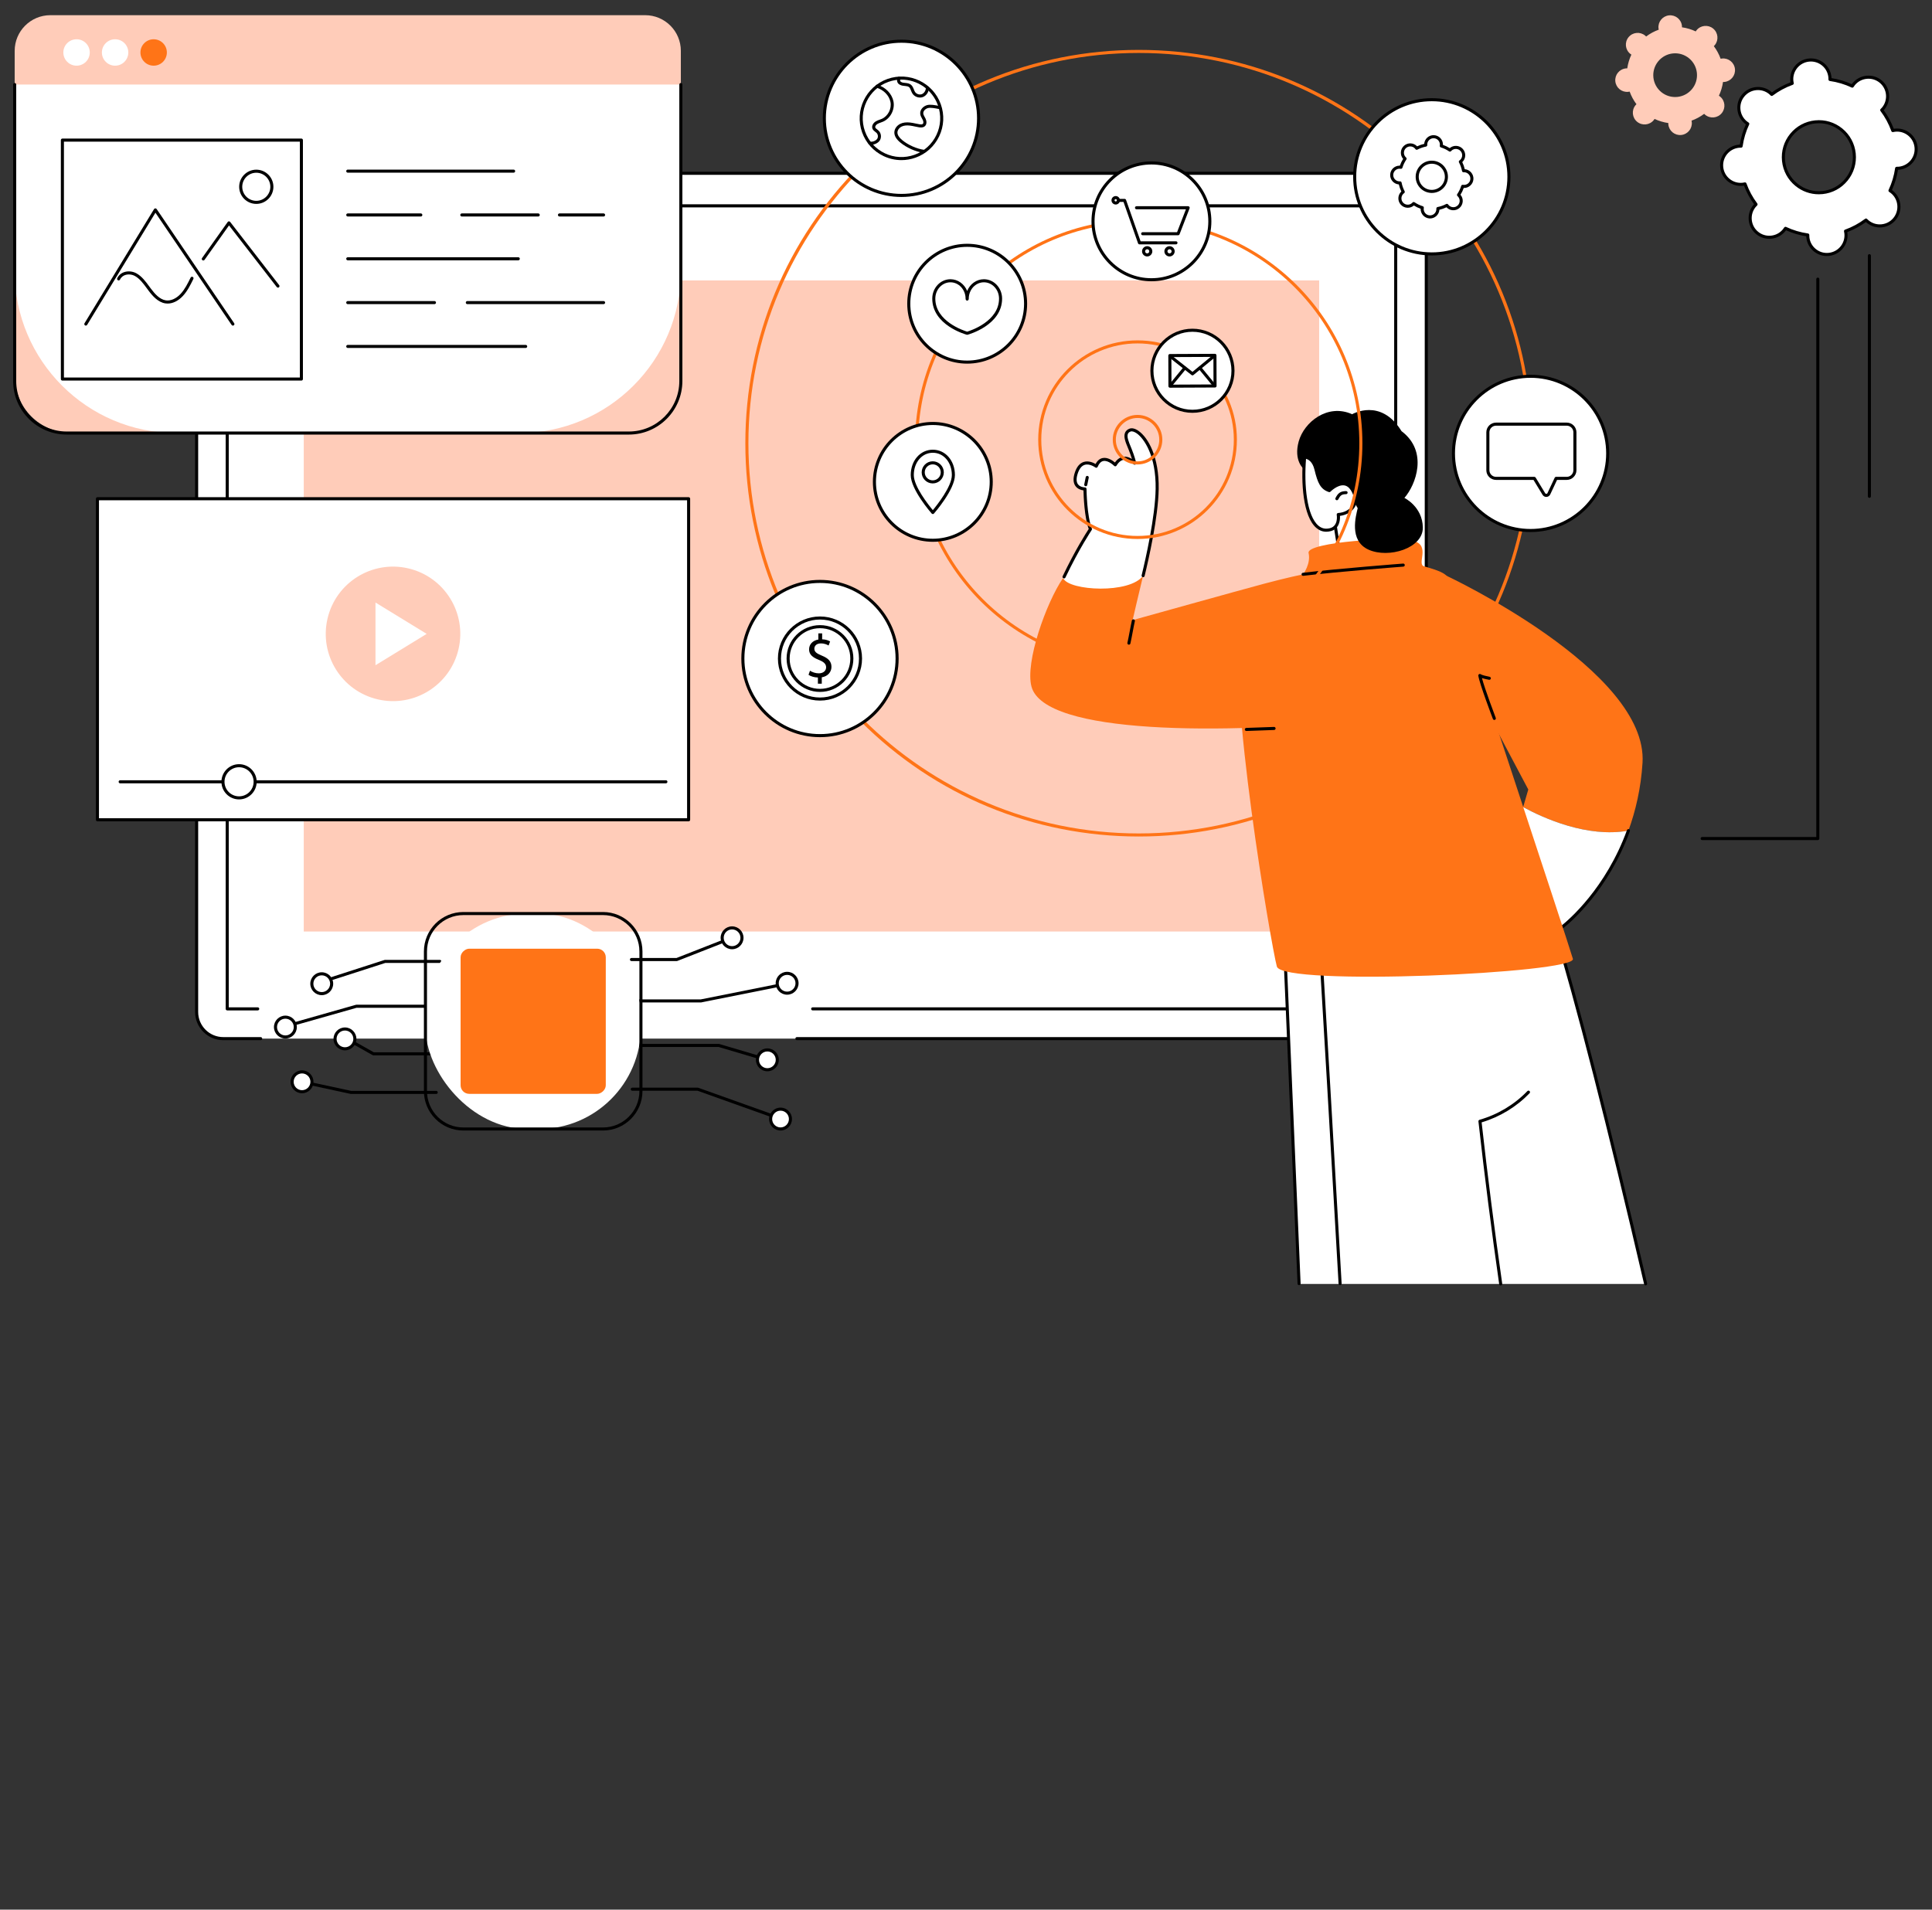 <?xml version="1.0" encoding="UTF-8"?>
<svg id="Illustration" xmlns="http://www.w3.org/2000/svg" version="1.1" viewBox="0 0 406 401.373">
  <rect x="0" y="0" width="406" height="401.373" fill="#333333" stroke="none"/>
  <!-- Generator: Adobe Illustrator 29.4.0, SVG Export Plug-In . SVG Version: 2.1.0 Build 152)  -->
  <g id="Intelligent_interface">
    <g>
      <rect x="41.322" y="36.426" width="258.402" height="181.878" rx="5.598" ry="5.598" fill="#fff"/>
      <rect x="63.834" y="58.938" width="213.378" height="136.854" fill="#ffccb9"/>
      <g>
        <path d="M294.127,218.626h-126.662c-.178,0-.322-.144-.322-.322s.144-.322.322-.322h126.662c2.909,0,5.276-2.367,5.276-5.276V42.024c0-2.909-2.367-5.276-5.276-5.276H46.921c-2.909,0-5.277,2.367-5.277,5.276v170.682c0,2.909,2.367,5.276,5.277,5.276h7.861c.178,0,.322.144.322.322s-.144.322-.322.322h-7.861c-3.264,0-5.92-2.655-5.92-5.919V42.024c0-3.264,2.656-5.919,5.92-5.919h247.206c3.264,0,5.919,2.655,5.919,5.919v170.682c0,3.264-2.655,5.919-5.919,5.919Z"/>
        <path d="M293.299,212.37h-122.52c-.177,0-.322-.144-.322-.322s.144-.322.322-.322h122.198V43.585H48.07v168.142h6.09c.178,0,.322.144.322.322s-.144.322-.322.322h-6.411c-.178,0-.322-.144-.322-.322V43.263c0-.178.144-.322.322-.322h245.551c.178,0,.322.144.322.322v168.786c0,.178-.144.322-.322.322Z"/>
      </g>
    </g>
    <g>
      <path d="M142.222,202h-9.523c-.178,0-.322-.144-.322-.322s.144-.322.322-.322h9.462l11.441-4.488c.165-.065.352.016.417.182.065.166-.017.352-.182.417l-11.498,4.511c-.037.015-.077.022-.117.022Z"/>
      <path d="M147.286,210.702h-15.736c-.178,0-.322-.144-.322-.322s.144-.322.322-.322h15.704l18.85-3.77c.176-.036.344.078.378.252.035.174-.078.344-.252.378l-18.882,3.776c-.021.004-.042.006-.063.006Z"/>
      <path d="M159.929,222.687c-.03,0-.061-.004-.091-.013l-8.821-2.614h-18.153c-.178,0-.322-.144-.322-.322s.144-.322.322-.322h18.199c.031,0,.062.004.091.013l8.866,2.627c.17.051.267.23.217.4-.041.14-.17.23-.308.23Z"/>
      <path d="M162.773,235.021c-.036,0-.073-.006-.108-.019l-16.091-5.747h-13.71c-.178,0-.322-.144-.322-.322s.144-.322.322-.322h13.766c.037,0,.073.006.108.019l16.144,5.766c.167.06.255.244.195.411-.047.132-.171.214-.303.214Z"/>
      <path d="M69.226,206.165c-.136,0-.262-.087-.306-.223-.054-.169.038-.35.208-.405l11.693-3.772c.032-.01.065-.015.099-.015h11.505c.178,0,.322.144.322.322s-.144.322-.322.322h-11.454l-11.645,3.756c-.033.01-.066.015-.099.015Z"/>
      <path d="M60.928,215.783c-.14,0-.269-.092-.309-.234-.049-.171.051-.349.221-.397l13.957-3.961c.029-.008.058-.012.088-.012h19.049c.178,0,.322.144.322.322s-.144.322-.322.322h-19.004l-13.913,3.948c-.03.008-.059.012-.088.012Z"/>
      <path d="M92.99,221.819h-14.522c-.055,0-.11-.014-.158-.041l-6.035-3.395c-.155-.087-.21-.283-.123-.438.087-.155.283-.21.438-.123l5.962,3.354h14.438c.178,0,.322.144.322.322s-.144.322-.322.322Z"/>
      <path d="M91.67,229.929h-17.917c-.023,0-.046-.003-.068-.007l-9.618-2.075c-.174-.037-.284-.209-.247-.382.038-.174.21-.284.382-.247l9.585,2.067h17.883c.178,0,.322.144.322.322s-.144.322-.322.322Z"/>
      <g>
        <path d="M69.696,206.762c0,1.15-.932,2.083-2.083,2.083s-2.083-.932-2.083-2.083.932-2.083,2.083-2.083,2.083.932,2.083,2.083Z" fill="#fff"/>
        <path d="M67.613,209.166c-1.326,0-2.404-1.079-2.404-2.404s1.078-2.404,2.404-2.404,2.404,1.078,2.404,2.404-1.079,2.404-2.404,2.404ZM67.613,205.001c-.971,0-1.761.79-1.761,1.761s.79,1.761,1.761,1.761,1.761-.79,1.761-1.761-.79-1.761-1.761-1.761Z"/>
      </g>
      <g>
        <path d="M62.056,215.874c0,1.15-.932,2.083-2.083,2.083s-2.083-.932-2.083-2.083.932-2.083,2.083-2.083,2.083.932,2.083,2.083Z" fill="#fff"/>
        <path d="M59.974,218.278c-1.326,0-2.404-1.078-2.404-2.404s1.078-2.404,2.404-2.404,2.404,1.078,2.404,2.404-1.078,2.404-2.404,2.404ZM59.974,214.113c-.971,0-1.761.79-1.761,1.761s.79,1.761,1.761,1.761,1.761-.79,1.761-1.761-.79-1.761-1.761-1.761Z"/>
      </g>
      <g>
        <path d="M74.574,218.359c0,1.15-.932,2.083-2.083,2.083s-2.083-.932-2.083-2.083.932-2.083,2.083-2.083,2.083.932,2.083,2.083Z" fill="#fff"/>
        <path d="M72.491,220.763c-1.326,0-2.404-1.078-2.404-2.404s1.078-2.404,2.404-2.404,2.404,1.078,2.404,2.404-1.078,2.404-2.404,2.404ZM72.491,216.598c-.971,0-1.761.79-1.761,1.761s.79,1.761,1.761,1.761,1.761-.79,1.761-1.761-.79-1.761-1.761-1.761Z"/>
      </g>
      <g>
        <path d="M155.924,197.11c0,1.15-.932,2.083-2.083,2.083s-2.083-.932-2.083-2.083.932-2.083,2.083-2.083,2.083.932,2.083,2.083Z" fill="#fff"/>
        <path d="M153.842,199.514c-1.326,0-2.404-1.079-2.404-2.404s1.078-2.404,2.404-2.404,2.404,1.078,2.404,2.404-1.079,2.404-2.404,2.404ZM153.842,195.349c-.971,0-1.761.79-1.761,1.761s.79,1.761,1.761,1.761,1.761-.79,1.761-1.761-.79-1.761-1.761-1.761Z"/>
      </g>
      <g>
        <path d="M167.492,206.666c0,1.15-.932,2.083-2.083,2.083s-2.083-.932-2.083-2.083.932-2.083,2.083-2.083,2.083.932,2.083,2.083Z" fill="#fff"/>
        <path d="M165.409,209.07c-1.326,0-2.404-1.078-2.404-2.404s1.079-2.404,2.404-2.404,2.404,1.078,2.404,2.404-1.078,2.404-2.404,2.404ZM165.409,204.905c-.971,0-1.761.79-1.761,1.761s.79,1.761,1.761,1.761,1.761-.79,1.761-1.761-.79-1.761-1.761-1.761Z"/>
      </g>
      <g>
        <path d="M163.343,222.76c0,1.15-.932,2.083-2.083,2.083s-2.083-.932-2.083-2.083.932-2.083,2.083-2.083,2.083.932,2.083,2.083Z" fill="#fff"/>
        <path d="M161.26,225.164c-1.326,0-2.404-1.078-2.404-2.404s1.078-2.404,2.404-2.404,2.404,1.078,2.404,2.404-1.078,2.404-2.404,2.404ZM161.26,220.999c-.971,0-1.761.79-1.761,1.761s.79,1.761,1.761,1.761,1.761-.79,1.761-1.761-.79-1.761-1.761-1.761Z"/>
      </g>
      <g>
        <path d="M166.109,235.208c0,1.15-.932,2.083-2.083,2.083s-2.083-.932-2.083-2.083.932-2.083,2.083-2.083,2.083.932,2.083,2.083Z" fill="#fff"/>
        <path d="M164.026,237.612c-1.326,0-2.404-1.078-2.404-2.404s1.078-2.404,2.404-2.404,2.404,1.078,2.404,2.404-1.078,2.404-2.404,2.404ZM164.026,233.446c-.971,0-1.761.79-1.761,1.761s.79,1.761,1.761,1.761,1.761-.79,1.761-1.761-.79-1.761-1.761-1.761Z"/>
      </g>
      <g>
        <path d="M65.554,227.379c0,1.15-.932,2.083-2.083,2.083s-2.083-.932-2.083-2.083.932-2.083,2.083-2.083,2.083.932,2.083,2.083Z" fill="#fff"/>
        <path d="M63.471,229.783c-1.326,0-2.404-1.079-2.404-2.404s1.078-2.404,2.404-2.404,2.404,1.078,2.404,2.404-1.079,2.404-2.404,2.404ZM63.471,225.618c-.971,0-1.761.79-1.761,1.761s.79,1.761,1.761,1.761,1.761-.79,1.761-1.761-.79-1.761-1.761-1.761Z"/>
      </g>
      <g>
        <rect x="89.406" y="192.014" width="45.282" height="45.282" rx="21.425" ry="21.425" fill="#fff"/>
        <path d="M126.72,237.618h-29.346c-4.571,0-8.29-3.719-8.29-8.29v-29.346c0-4.571,3.719-8.29,8.29-8.29h29.346c4.571,0,8.29,3.719,8.29,8.29v29.346c0,4.571-3.719,8.29-8.29,8.29ZM97.375,192.336c-4.217,0-7.647,3.43-7.647,7.647v29.346c0,4.217,3.43,7.647,7.647,7.647h29.346c4.217,0,7.647-3.43,7.647-7.647v-29.346c0-4.217-3.43-7.647-7.647-7.647h-29.346Z"/>
      </g>
      <rect x="96.793" y="199.401" width="30.509" height="30.509" rx="1.808" ry="1.808" transform="translate(326.703 102.608) rotate(90)" fill="#ff7417"/>
    </g>
    <g>
      <g>
        <path d="M345.865,269.864c-5.63-24.206-13.111-54.879-19.417-75.623-12.812-.625-56.56,3.125-56.56,3.125l3.074,72.498h72.904Z" fill="#fff"/>
        <path d="M281.616,270.117c-.169,0-.311-.132-.321-.303l-.778-13.527c-1.083-18.844-2.202-38.33-3.182-54.404-.011-.177.124-.33.301-.34.181-.007.33.124.34.301.98,16.075,2.1,35.561,3.182,54.407l.778,13.526c.01.177-.125.329-.302.34-.006,0-.013,0-.019,0Z"/>
        <path d="M315.363,270.181c-.158,0-.295-.116-.318-.276-1.64-11.453-3.066-22.639-4.36-34.197-.017-.156.08-.302.231-.345,3.818-1.091,7.294-3.176,10.055-6.031.124-.128.327-.131.455-.008.127.123.131.327.008.455-2.775,2.871-6.255,4.985-10.079,6.126,1.285,11.456,2.701,22.551,4.328,33.909.025.176-.097.339-.273.364-.015.002-.031.003-.046.003Z"/>
        <path d="M345.816,270.16c-.146,0-.278-.1-.313-.249-7.76-33.376-14.252-58.728-19.298-75.359-12.346-.538-52.074,2.778-55.984,3.108l3.093,72.121c.008.177-.13.328-.307.335-.179.011-.327-.13-.335-.307l-3.106-72.43c-.008-.172.122-.319.294-.334.437-.038,43.914-3.746,56.603-3.126.136.007.253.098.292.228,5.059,16.641,11.577,42.082,19.374,75.617.04.173-.067.346-.24.386-.025.006-.049.008-.073.008Z"/>
      </g>
      <g>
        <g>
          <g>
            <g>
              <path d="M342.206,174.586c1.517-4.16,2.627-8.91,2.961-14.245,1.217-19.466-41.113-39.283-41.113-39.283l-6.876-.363,23.985,45.247-1.083,3.698c4.141,2.253,13.442,6.518,22.127,4.947Z" fill="#ff7417"/>
              <path d="M320.079,169.639l-5.794,19.79s9.927,8.659,14.035,5.392c2.982-2.372,9.869-9.217,13.886-20.235-8.684,1.571-17.986-2.694-22.127-4.947Z" fill="#fff"/>
              <path d="M325.993,195.877c-4.74,0-11.574-5.905-11.919-6.205-.134-.117-.148-.32-.031-.454.117-.134.321-.147.454-.031.098.085,9.771,8.446,13.623,5.383,1.519-1.208,9.321-7.854,13.784-20.094.061-.167.246-.253.412-.192.167.061.253.245.192.412-4.522,12.402-12.445,19.15-13.988,20.377-.712.567-1.578.804-2.528.804Z"/>
            </g>
            <path d="M268.325,203.148c-1.172-4.219-10.547-59.295-7.5-71.247.181-.709,12.769-10.499,13.01-11.19,14.699-.48,30.218.347,30.218.347,0,0,25.649,77.455,26.483,80.476.833,3.021-61.039,5.833-62.211,1.615Z" fill="#ff7417"/>
            <path d="M314.027,151.323c-.129,0-.252-.079-.301-.207-.115-.301-2.811-7.379-3.064-9.091-.019-.128.041-.256.152-.323.112-.067.252-.06.356.016.235.173,1.229.413,1.859.529.175.032.29.199.258.374-.032.175-.198.293-.374.258-.191-.035-.912-.172-1.488-.36.602,2.332,2.876,8.3,2.901,8.366.063.166-.02.352-.186.415-.038.014-.076.021-.115.021Z"/>
            <g>
              <path d="M273.835,120.71s-3.479.722-8.166,1.972c-4.687,1.25-27.655,7.656-27.655,7.656,0,0,1.589-6.887,2.206-9.342-1.842,2.37-13.884,3.16-16.859.559-3.484,5.085-7.98,17.642-6.596,22.767,2.729,10.11,40.233,10.078,70.544,6.953l-9.974-28.271-3.499-2.293Z" fill="#ff7417"/>
              <g>
                <path d="M240.219,120.995c1.162-4.627,2.854-12.323,2.951-18.228.149-9.038-4.137-12.967-5.695-12.369-1.557.597-.643,2.413,0,3.996.643,1.583.978,2.961.978,2.961,0,0-2.335-2.581-4.092.336,0,0-2.715-2.75-3.993.302,0,0-2.921-2.212-4.15,1.304-1.229,3.516,1.785,3.469,1.785,3.469,0,0,.052,5.711,1.148,8.45,0,0-3.207,4.855-5.716,10.336,1.207,2.641,14.035,3.32,16.783-.559Z" fill="#fff"/>
                <path d="M223.603,121.572c-.046,0-.094-.01-.138-.031-.16-.077-.228-.269-.152-.429,2.634-5.516,4.988-9.186,5.479-9.933-.92-2.471-1.078-6.914-1.105-8.111-.434-.055-1.207-.247-1.685-.91-.502-.696-.531-1.693-.087-2.965.402-1.149,1.025-1.859,1.853-2.109.983-.297,1.969.151,2.466.441.375-.714.878-1.136,1.498-1.256,1.034-.2,2.073.524,2.566.935.525-.736,1.145-1.143,1.848-1.211.66-.066,1.268.19,1.724.476-.161-.526-.393-1.219-.691-1.952l-.159-.387c-.474-1.141-.965-2.321-.591-3.193.164-.382.478-.664.933-.838.512-.197,1.185-.031,1.894.465,2.024,1.416,4.348,5.464,4.237,12.21-.098,5.954-2.103,14.78-2.96,18.298-.042.172-.216.279-.388.237-.173-.042-.279-.216-.236-.388.852-3.498,2.845-12.268,2.942-18.157.114-6.945-2.437-10.605-3.963-11.672-.513-.359-.997-.505-1.295-.392-.291.111-.478.272-.572.491-.267.622.19,1.722.594,2.692l.161.391c.645,1.587.978,2.95.992,3.007.035.143-.032.29-.162.36-.13.068-.29.041-.389-.068-.009-.01-.965-1.04-2.011-.941-.585.058-1.113.47-1.568,1.227-.051.085-.139.142-.237.153-.101.012-.197-.023-.267-.093-.012-.012-1.226-1.221-2.279-1.019-.49.095-.889.506-1.188,1.219-.038.092-.117.16-.213.186-.096.027-.198.006-.278-.054-.012-.008-1.174-.871-2.224-.551-.618.188-1.099.761-1.429,1.704-.37,1.059-.371,1.857-.001,2.373.482.672,1.47.672,1.479.669h.003c.084,0,.165.033.226.092.061.06.096.141.097.227,0,.057.064,5.682,1.125,8.333.04.099.027.211-.032.3-.025.038-2.598,3.863-5.525,9.991-.055.116-.17.183-.29.183Z"/>
                <path d="M228.165,102.201c-.021,0-.043-.002-.064-.007-.174-.035-.286-.205-.251-.379l.312-1.533c.035-.174.205-.285.379-.251.174.035.286.205.251.379l-.312,1.533c-.031.152-.165.258-.315.258Z"/>
              </g>
              <path d="M237.233,135.503c-.024,0-.047-.003-.071-.008-.173-.039-.282-.212-.243-.385.146-.644.308-1.5.466-2.328.159-.837.323-1.702.472-2.359.039-.174.212-.281.385-.243.173.039.282.212.243.385-.147.646-.31,1.506-.467,2.337-.158.833-.322,1.696-.47,2.35-.034.15-.166.251-.313.251Z"/>
            </g>
          </g>
          <g>
            <path d="M280.428,109.605l1.646,10.345-4.078.808s.674,1.606,15.533.857c-3.096-8.152-5.925-17.803-5.925-17.803,0,0-7.907-1.184-7.176,5.792Z" fill="#fff"/>
            <path d="M277.996,121.015c-.152,0-.288-.109-.316-.264-.032-.175.084-.342.258-.374l3.769-.687-1.425-9.059c-.786-2.608-.639-4.663.439-6.108,1.555-2.085,4.447-2.106,4.566-2.092.177,0,.321.145.32.323,0,.177-.145.32-.322.32h0c-.04,0-2.696.018-4.05,1.837-.949,1.276-1.06,3.145-.329,5.554.004.014.008.029.01.043l1.477,9.391c.027.172-.088.335-.26.366l-4.078.744c-.019.004-.039.005-.058.005Z"/>
            <g>
              <g>
                <path d="M274.163,96.082s1.748-.083,2.388,2.581c.64,2.664,1.181,3.914,2.806,4.452,0,0,2.968-3.044,4.776-.269,1.808,2.775-.138,5.122-2.909,5.3,0,0,.46,2.637-1.657,3.18-4.714,1.21-6.089-7.549-5.403-15.245Z" fill="#fff"/>
                <path d="M278.712,111.762c-.762,0-1.457-.264-2.075-.789-2.829-2.403-3.273-9.539-2.794-14.92.014-.16.144-.285.305-.293.078-.007,2.022-.063,2.716,2.827.593,2.469,1.074,3.633,2.415,4.157.445-.408,1.793-1.51,3.183-1.376.775.076,1.428.514,1.941,1.301.829,1.272.979,2.582.424,3.69-.557,1.111-1.781,1.887-3.244,2.074.081,1.075-.23,2.766-1.936,3.203-.322.083-.633.124-.935.124ZM274.456,96.44c-.451,5.567.173,11.983,2.598,14.043.703.598,1.5.771,2.433.532,1.801-.462,1.437-2.718,1.42-2.814-.015-.09.008-.182.065-.254.057-.072.14-.116.231-.122,1.383-.089,2.551-.761,3.048-1.753.449-.895.311-1.979-.388-3.051-.406-.624-.885-.955-1.463-1.012-1.358-.131-2.799,1.316-2.814,1.331-.086.088-.215.119-.331.08-1.76-.583-2.353-1.915-3.018-4.682-.419-1.745-1.325-2.186-1.783-2.298Z"/>
              </g>
              <path d="M280.936,105.142c-.05,0-.1-.012-.148-.036-.158-.082-.219-.276-.138-.433.506-.976.967-1.442,2.219-1.452h.003c.176,0,.32.142.322.319.001.177-.141.323-.319.324-.935.008-1.219.269-1.653,1.105-.057.111-.169.174-.286.174Z"/>
            </g>
          </g>
          <path d="M273.835,120.71s1.677-2.195,1.156-4.487c-.521-2.292,18.749-3.542,22.187-2.5,3.437,1.042.497,4.867,2.083,5.312,3.423.961,4.101,1.421,4.792,2.021,0,0-1.459,8.395-14.167,8.708-12.708.312-16.052-9.055-16.052-9.055Z" fill="#ff7417"/>
          <path d="M273.834,121.032c-.161,0-.299-.12-.319-.283-.021-.176.104-.336.281-.358,7.153-.869,20.927-1.925,21.066-1.936.174-.011.332.119.345.296s-.119.332-.296.345c-.138.011-13.898,1.066-21.037,1.933-.013.002-.026.002-.039.002Z"/>
          <path d="M261.914,153.638c-.172,0-.315-.137-.321-.31-.006-.177.133-.326.31-.333l5.825-.206c.169-.013.327.132.333.31.006.177-.133.326-.31.333l-5.825.206s-.008,0-.012,0Z"/>
        </g>
        <path d="M284.747,105.846l.568.961c-.344,1.55-1.928,6.835,2.29,8.729,4.218,1.894,11.484-.293,11.398-4.683-.086-4.39-3.874-6.198-3.874-6.198,2.41-2.755,5.066-9.773-.603-14.032-4.37-7.097-10.377-3.559-10.377-3.559-5.165-2.324-10.11,1.665-11.23,5.711-1.119,4.046,1.033,5.768,1.033,5.768l.21-2.461s1.225-.459,2.055,1.699c.83,2.157.863,3.02,1.328,3.85.465.83,1.812,1.484,1.812,1.484,0,0,1.308-1.517,3.233-1.252,1.925.266,2.489,1.958,2.157,3.983Z"/>
      </g>
    </g>
    <g>
      <g>
        <rect x="20.477" y="104.826" width="124.232" height="67.482" fill="#fff"/>
        <path d="M144.709,172.63H20.477c-.178,0-.322-.144-.322-.322v-67.483c0-.178.144-.322.322-.322h124.233c.178,0,.322.144.322.322v67.483c0,.178-.144.322-.322.322ZM20.798,171.986h123.589v-66.839H20.798v66.839Z"/>
      </g>
      <g>
        <circle cx="82.593" cy="133.231" r="14.135" transform="translate(-65.832 183.653) rotate(-76.968)" fill="#ffccb9"/>
        <polygon points="78.905 139.822 78.905 126.641 89.662 133.231 78.905 139.822" fill="#fff"/>
      </g>
      <g>
        <path d="M139.934,164.642H25.252c-.178,0-.322-.144-.322-.322s.144-.322.322-.322h114.683c.178,0,.322.144.322.322s-.144.322-.322.322Z"/>
        <g>
          <circle cx="50.237" cy="164.32" r="3.38" fill="#fff"/>
          <path d="M50.237,168.022c-2.041,0-3.702-1.66-3.702-3.701s1.661-3.702,3.702-3.702,3.702,1.661,3.702,3.702-1.661,3.701-3.702,3.701ZM50.237,161.262c-1.686,0-3.059,1.372-3.059,3.059s1.372,3.058,3.059,3.058,3.059-1.372,3.059-3.058-1.372-3.059-3.059-3.059Z"/>
        </g>
      </g>
    </g>
    <g>
      <path d="M135.576,3.192H10.585c-4.142,0-7.5,3.358-7.5,7.5v68.389c0,6.593,5.345,11.938,11.938,11.938h116.115c6.593,0,11.938-5.345,11.938-11.938V10.692c0-4.142-3.358-7.5-7.5-7.5Z" fill="#ffccb9"/>
      <path d="M3.085,17.767h139.991v39.269c0,18.756-15.227,33.983-33.983,33.983H37.068c-18.756,0-33.983-15.227-33.983-33.983V17.767h0Z" fill="#fff"/>
      <path d="M132.147,91.34H14.014c-6.204,0-11.251-5.047-11.251-11.251V17.767c0-.178.144-.322.322-.322s.322.144.322.322v62.323c0,5.849,4.758,10.607,10.607,10.607h118.133c5.849,0,10.607-4.758,10.607-10.607V17.767c0-.178.144-.322.322-.322s.322.144.322.322v62.323c0,6.204-5.047,11.251-11.251,11.251Z"/>
      <g>
        <circle cx="16.088" cy="11.029" r="2.776" fill="#fff"/>
        <circle cx="24.189" cy="11.029" r="2.776" fill="#fff"/>
        <circle cx="32.289" cy="11.029" r="2.776" fill="#ff7417"/>
      </g>
      <g>
        <g>
          <rect x="13.112" y="29.448" width="50.223" height="50.223" fill="#fff"/>
          <path d="M63.335,79.992H13.112c-.178,0-.322-.144-.322-.322V29.448c0-.178.144-.322.322-.322h50.223c.178,0,.322.144.322.322v50.223c0,.178-.144.322-.322.322ZM13.434,79.349h49.58V29.769H13.434v49.58Z"/>
        </g>
        <g>
          <path d="M18.035,68.436c-.057,0-.115-.015-.167-.047-.152-.093-.2-.291-.107-.442l14.613-23.999c.057-.093.157-.151.267-.154.119.006.213.051.274.141l16.292,23.999c.1.147.062.347-.085.447-.147.1-.347.062-.447-.085l-16.011-23.585-14.353,23.572c-.061.099-.166.154-.275.154Z"/>
          <path d="M58.413,60.455c-.096,0-.191-.043-.254-.125l-10.035-12.95-5.14,7.23c-.103.144-.304.179-.448.076-.145-.103-.179-.304-.076-.448l5.391-7.583c.059-.083.154-.133.256-.135.095.001.198.044.261.125l10.3,13.293c.109.14.083.342-.057.451-.058.046-.128.068-.197.068Z"/>
          <path d="M53.858,42.856c-1.983,0-3.596-1.613-3.596-3.596s1.613-3.596,3.596-3.596,3.596,1.613,3.596,3.596-1.613,3.596-3.596,3.596ZM53.858,36.306c-1.628,0-2.953,1.325-2.953,2.953s1.325,2.953,2.953,2.953,2.953-1.325,2.953-2.953-1.325-2.953-2.953-2.953Z"/>
          <path d="M35.223,63.802c-.163,0-.326-.012-.486-.037-1.517-.236-2.673-1.549-3.51-2.667-.121-.161-.241-.324-.361-.488-.731-.995-1.486-2.024-2.48-2.584-.62-.349-1.403-.439-2.045-.234-.357.114-.842.373-1.12.962-.076.16-.267.23-.428.154s-.229-.268-.154-.428c.298-.632.819-1.081,1.507-1.3.818-.26,1.774-.154,2.555.287,1.115.627,1.912,1.713,2.683,2.763.119.162.237.324.357.483.765,1.02,1.807,2.217,3.095,2.417,1.018.16,2.188-.353,3.128-1.368.886-.957,1.5-2.206,2.094-3.414.079-.159.272-.224.431-.147.159.079.225.271.147.431-.615,1.249-1.25,2.54-2.199,3.566-.959,1.037-2.107,1.605-3.213,1.605Z"/>
        </g>
      </g>
      <g>
        <path d="M107.936,36.293h-34.855c-.178,0-.322-.144-.322-.322s.144-.322.322-.322h34.855c.178,0,.322.144.322.322s-.144.322-.322.322Z"/>
        <path d="M126.84,45.504h-9.27c-.178,0-.322-.144-.322-.322s.144-.322.322-.322h9.27c.178,0,.322.144.322.322s-.144.322-.322.322Z"/>
        <path d="M113.106,45.504h-16.058c-.178,0-.322-.144-.322-.322s.144-.322.322-.322h16.058c.178,0,.322.144.322.322s-.144.322-.322.322Z"/>
        <path d="M88.432,45.504h-15.351c-.178,0-.322-.144-.322-.322s.144-.322.322-.322h15.351c.178,0,.322.144.322.322s-.144.322-.322.322Z"/>
        <path d="M108.914,54.714h-35.833c-.178,0-.322-.144-.322-.322s.144-.322.322-.322h35.833c.178,0,.322.144.322.322s-.144.322-.322.322Z"/>
        <path d="M126.84,63.925h-28.634c-.178,0-.322-.144-.322-.322s.144-.322.322-.322h28.634c.178,0,.322.144.322.322s-.144.322-.322.322Z"/>
        <path d="M91.299,63.925h-18.219c-.178,0-.322-.144-.322-.322s.144-.322.322-.322h18.219c.178,0,.322.144.322.322s-.144.322-.322.322Z"/>
        <path d="M110.468,73.135h-37.387c-.178,0-.322-.144-.322-.322s.144-.322.322-.322h37.387c.178,0,.322.144.322.322s-.144.322-.322.322Z"/>
      </g>
    </g>
    <g>
      <path d="M239.297,175.82c-22.081,0-42.84-8.599-58.454-24.213-15.614-15.614-24.213-36.373-24.213-58.454s8.599-42.84,24.213-58.454c15.614-15.614,36.373-24.213,58.454-24.213s42.84,8.599,58.454,24.213c15.614,15.614,24.213,36.373,24.213,58.454s-8.599,42.84-24.213,58.454c-15.614,15.614-36.373,24.213-58.454,24.213ZM239.297,11.131c-45.228,0-82.023,36.795-82.023,82.023s36.795,82.023,82.023,82.023,82.023-36.795,82.023-82.023S284.525,11.131,239.297,11.131Z" fill="#ff7417"/>
      <path d="M239.297,140.156c-25.917,0-47.002-21.085-47.002-47.002s21.085-47.002,47.002-47.002,47.002,21.085,47.002,47.002-21.085,47.002-47.002,47.002ZM239.297,46.795c-25.563,0-46.359,20.796-46.359,46.359s20.796,46.359,46.359,46.359,46.359-20.796,46.359-46.359-20.796-46.359-46.359-46.359Z" fill="#ff7417"/>
      <path d="M239.051,113.29c-11.511,0-20.875-9.364-20.875-20.875s9.365-20.875,20.875-20.875,20.875,9.364,20.875,20.875-9.364,20.875-20.875,20.875ZM239.051,72.183c-11.156,0-20.232,9.076-20.232,20.232s9.076,20.232,20.232,20.232,20.232-9.076,20.232-20.232-9.076-20.232-20.232-20.232Z" fill="#ff7417"/>
      <path d="M239.051,97.622c-2.871,0-5.208-2.336-5.208-5.207s2.336-5.207,5.208-5.207,5.207,2.336,5.207,5.207-2.336,5.207-5.207,5.207ZM239.051,87.85c-2.517,0-4.565,2.047-4.565,4.564s2.048,4.564,4.565,4.564,4.564-2.047,4.564-4.564-2.047-4.564-4.564-4.564Z" fill="#ff7417"/>
      <g>
        <g>
          <circle cx="241.967" cy="46.524" r="12.274" fill="#fff"/>
          <path d="M241.967,59.12c-6.945,0-12.596-5.651-12.596-12.596s5.651-12.596,12.596-12.596,12.596,5.65,12.596,12.596-5.65,12.596-12.596,12.596ZM241.967,34.571c-6.591,0-11.953,5.362-11.953,11.953s5.362,11.953,11.953,11.953,11.953-5.362,11.953-11.953-5.362-11.953-11.953-11.953Z"/>
        </g>
        <g>
          <path d="M247.576,49.446h-7.449c-.178,0-.322-.144-.322-.322s.144-.322.322-.322h7.228l1.861-4.813h-10.388c-.178,0-.322-.144-.322-.322s.144-.322.322-.322h10.858c.106,0,.205.052.265.14.06.088.073.199.035.298l-2.11,5.456c-.048.124-.167.206-.3.206Z"/>
          <path d="M247.122,51.362h-7.662c-.137,0-.258-.086-.303-.215l-3.056-8.703h-1.053c-.178,0-.322-.144-.322-.322s.144-.322.322-.322h1.281c.137,0,.258.086.303.215l3.056,8.703h7.434c.178,0,.322.144.322.322s-.144.322-.322.322Z"/>
          <path d="M245.771,53.902c-.595,0-1.08-.485-1.08-1.08s.485-1.08,1.08-1.08,1.08.485,1.08,1.08-.484,1.08-1.08,1.08ZM245.771,52.385c-.241,0-.437.196-.437.437s.196.437.437.437.437-.196.437-.437-.196-.437-.437-.437Z"/>
          <path d="M241.075,53.902c-.595,0-1.08-.485-1.08-1.08s.485-1.08,1.08-1.08,1.08.485,1.08,1.08-.485,1.08-1.08,1.08ZM241.075,52.385c-.241,0-.437.196-.437.437s.196.437.437.437.437-.196.437-.437-.196-.437-.437-.437Z"/>
          <path d="M234.462,42.987c-.49,0-.889-.399-.889-.889s.399-.889.889-.889.889.399.889.889-.399.889-.889.889ZM234.462,41.851c-.135,0-.246.111-.246.246s.11.246.246.246.246-.111.246-.246-.11-.246-.246-.246Z"/>
        </g>
      </g>
      <g>
        <g>
          <circle cx="189.437" cy="24.87" r="16.207" transform="translate(4.903 74.387) rotate(-22.5)" fill="#fff"/>
          <path d="M189.437,41.399c-9.114,0-16.528-7.415-16.528-16.528s7.415-16.528,16.528-16.528,16.528,7.415,16.528,16.528-7.415,16.528-16.528,16.528ZM189.437,8.985c-8.759,0-15.885,7.126-15.885,15.885s7.126,15.885,15.885,15.885,15.885-7.126,15.885-15.885-7.126-15.885-15.885-15.885Z"/>
        </g>
        <g>
          <path d="M189.431,33.655c-1.285,0-2.564-.286-3.759-.853-2.119-1.006-3.719-2.776-4.506-4.985-1.625-4.561.764-9.593,5.325-11.218,4.561-1.624,9.593.764,11.218,5.325.787,2.209.666,4.593-.339,6.712-1.006,2.119-2.776,3.719-4.985,4.506-.963.343-1.96.514-2.953.514ZM189.429,16.733c-.904,0-1.823.152-2.723.472-4.227,1.506-6.44,6.169-4.935,10.396.729,2.048,2.212,3.688,4.176,4.62,1.963.932,4.172,1.044,6.22.314,2.048-.729,3.688-2.212,4.62-4.176.932-1.964,1.044-4.172.314-6.22-1.185-3.327-4.328-5.407-7.673-5.407Z"/>
          <path d="M183.049,30.431c-.105,0-.208-.008-.309-.024-.175-.028-.295-.193-.266-.369.028-.175.192-.296.369-.266.614.1,1.327-.266,1.527-.646.207-.391.134-.895-.173-1.199-.073-.071-.162-.14-.258-.212-.228-.173-.486-.37-.603-.693-.214-.595.198-1.189.671-1.489.275-.175.571-.28.858-.382.15-.053.301-.106.446-.171,1.313-.578,2.107-2.149,1.807-3.578-.283-1.345-1.416-2.508-2.888-2.964-.17-.052-.264-.233-.212-.402.052-.169.231-.264.402-.212,1.691.524,2.997,1.876,3.327,3.446.36,1.715-.596,3.604-2.177,4.299-.16.07-.325.129-.49.188-.264.094-.514.182-.728.318-.269.171-.496.491-.41.729.052.145.207.263.386.399.107.082.218.166.32.267.504.498.626,1.321.29,1.957-.31.587-1.126,1.005-1.89,1.005Z"/>
          <path d="M194.174,32.137c-.015,0-.03,0-.045-.003-1.708-.238-3.608-1.08-4.957-2.198-.836-.692-1.249-1.408-1.228-2.127.021-.726.513-1.428,1.254-1.787.563-.273,1.263-.362,2.082-.264.396.047.785.13,1.161.21.254.054.508.108.765.151.229.039.552.073.714-.069.19-.166.133-.546,0-.829-.051-.107-.109-.212-.167-.317-.165-.296-.334-.603-.371-.976-.087-.9.674-1.615,1.434-1.83.68-.193,1.723.01,2.485.158l.197.038c.174.033.289.201.256.376-.033.174-.2.288-.376.256l-.199-.038c-.619-.12-1.654-.322-2.187-.171-.517.146-1.021.616-.969,1.149.023.24.154.476.293.726.065.117.13.235.187.355.223.473.315,1.172-.158,1.586-.363.319-.855.285-1.244.22-.265-.045-.529-.1-.792-.157-.379-.081-.737-.157-1.103-.2-.696-.084-1.275-.014-1.725.205-.519.252-.877.744-.891,1.226-.015.511.32,1.054.996,1.613,1.262,1.046,3.038,1.834,4.635,2.057.176.025.299.187.274.363-.022.161-.16.277-.318.277Z"/>
          <path d="M193.322,20.501c-.617,0-1.232-.308-1.574-.83-.137-.209-.225-.434-.31-.652-.113-.29-.22-.563-.42-.719-.191-.15-.479-.197-.762-.224l-.1-.009c-.307-.028-.654-.06-.972-.216-.245-.12-.895-.44-.591-1.485.05-.17.226-.269.399-.219.171.049.269.228.219.399-.153.527.028.616.258.729.211.104.472.128.747.153l.104.01c.38.037.775.106,1.096.358.337.264.488.65.622.99.077.196.149.382.25.535.289.443.906.652,1.406.478.496-.173.904-.805.856-1.324-.016-.177.114-.334.291-.35.173-.017.334.113.35.291.077.823-.499,1.716-1.284,1.991-.188.066-.386.097-.583.097Z"/>
        </g>
      </g>
      <g>
        <g>
          <circle cx="250.586" cy="77.93" r="8.518" transform="translate(18.29 200.016) rotate(-45)" fill="#fff"/>
          <path d="M250.586,86.769c-4.874,0-8.84-3.965-8.84-8.84s3.965-8.84,8.84-8.84,8.84,3.965,8.84,8.84-3.965,8.84-8.84,8.84ZM250.586,69.733c-4.519,0-8.196,3.677-8.196,8.196s3.677,8.196,8.196,8.196,8.196-3.677,8.196-8.196-3.677-8.196-8.196-8.196Z"/>
        </g>
        <g>
          <g>
            <path d="M245.859,81.49c-.085,0-.166-.034-.226-.093-.061-.06-.095-.142-.095-.227l-.022-6.434c0-.178.143-.322.32-.323l9.476-.044h.002c.085,0,.166.034.226.093.061.06.095.142.095.227l.022,6.433c0,.178-.143.322-.32.323l-9.476.044h-.002ZM246.16,75.055l.02,5.79,8.833-.041-.02-5.79-8.833.04Z"/>
            <path d="M250.595,78.894c-.07,0-.141-.023-.199-.069l-4.412-3.477c-.139-.11-.163-.312-.053-.452.11-.139.312-.163.452-.053l4.209,3.316,4.121-3.385c.138-.113.34-.093.453.044.113.137.093.34-.044.453l-4.321,3.549c-.059.049-.132.073-.204.073Z"/>
          </g>
          <path d="M254.899,80.995c-.093,0-.185-.04-.249-.117l-2.727-3.318c-.113-.137-.093-.34.044-.453.137-.113.34-.093.453.044l2.727,3.318c.113.137.093.34-.044.453-.06.049-.132.073-.204.073Z"/>
          <path d="M246.242,80.995c-.072,0-.144-.024-.204-.073-.137-.113-.157-.315-.044-.453l2.727-3.318c.112-.137.315-.158.453-.044.137.113.157.315.044.453l-2.727,3.318c-.063.078-.156.117-.249.117Z"/>
        </g>
      </g>
      <g>
        <g>
          <circle cx="321.643" cy="95.297" r="16.207" transform="translate(176.055 397.521) rotate(-80.783)" fill="#fff"/>
          <path d="M321.643,111.825c-9.114,0-16.528-7.415-16.528-16.528s7.415-16.528,16.528-16.528,16.528,7.415,16.528,16.528-7.415,16.528-16.528,16.528ZM321.643,79.411c-8.759,0-15.885,7.126-15.885,15.885s7.126,15.885,15.885,15.885,15.885-7.126,15.885-15.885-7.126-15.885-15.885-15.885Z"/>
        </g>
        <path d="M324.946,104.446c-.318,0-.615-.165-.782-.44l-1.91-3.138h-7.87c-1.123,0-2.038-.914-2.038-2.037v-7.967c0-1.123.914-2.037,2.038-2.037h14.86c1.123,0,2.037.914,2.037,2.037v7.967c0,1.123-.914,2.037-2.037,2.037h-2.037l-1.432,3.051c-.143.306-.442.507-.779.525-.017,0-.033.002-.05.002ZM314.384,89.47c-.769,0-1.394.625-1.394,1.394v7.967c0,.769.626,1.394,1.394,1.394h8.051c.112,0,.216.058.275.155l2.004,3.293c.076.126.199.133.247.13.049-.003.169-.023.232-.156l1.519-3.236c.053-.113.166-.185.291-.185h2.241c.769,0,1.394-.625,1.394-1.394v-7.967c0-.769-.625-1.394-1.394-1.394h-14.86Z"/>
      </g>
      <g>
        <g>
          <circle cx="300.886" cy="37.163" r="16.207" fill="#fff"/>
          <path d="M300.886,53.691c-9.114,0-16.528-7.415-16.528-16.528s7.414-16.528,16.528-16.528,16.528,7.415,16.528,16.528-7.415,16.528-16.528,16.528ZM300.886,21.277c-8.759,0-15.885,7.126-15.885,15.885s7.126,15.885,15.885,15.885,15.885-7.126,15.885-15.885-7.126-15.885-15.885-15.885Z"/>
        </g>
        <path d="M300.518,45.914c-.037,0-.073,0-.111-.003-1.072-.059-1.9-.968-1.865-2.036-.499-.174-.976-.403-1.424-.683-.388.333-.882.503-1.393.473-.526-.029-1.01-.261-1.362-.654-.717-.8-.66-2.029.121-2.759-.23-.476-.405-.975-.524-1.49-1.066-.081-1.879-1.004-1.82-2.077.057-1.051.931-1.867,1.97-1.867.022,0,.044,0,.066.001.174-.5.403-.977.683-1.425-.696-.811-.619-2.039.181-2.756.393-.352.897-.532,1.426-.501.512.028.984.248,1.333.622.476-.23.975-.405,1.49-.524.081-1.066,1.005-1.886,2.076-1.821,1.073.059,1.9.968,1.865,2.037.499.174.976.403,1.424.683.388-.334.879-.502,1.393-.473.526.029,1.01.261,1.362.654.717.8.66,2.029-.121,2.759.23.476.405.975.524,1.491,1.066.082,1.879,1.004,1.82,2.077-.029.527-.261,1.01-.654,1.362-.382.343-.873.525-1.383.503-.174.5-.403.977-.683,1.425.696.811.619,2.039-.181,2.756-.393.352-.896.533-1.426.501-.512-.028-.984-.248-1.333-.622-.475.23-.975.405-1.49.524-.039.511-.269.978-.651,1.32-.365.327-.828.504-1.315.504ZM297.077,42.458c.063,0,.125.018.18.056.532.361,1.113.64,1.727.829.155.048.251.204.222.364-.009.052-.017.106-.02.161-.04.732.524,1.361,1.256,1.402.352.019.696-.101.961-.338.265-.237.421-.564.441-.919.003-.054.001-.108-.003-.162-.011-.162.101-.307.261-.337.632-.121,1.24-.334,1.807-.635.144-.076.322-.033.415.1.03.044.062.086.099.127.238.265.564.422.919.441.355.023.696-.1.961-.338.546-.49.592-1.333.103-1.88-.036-.041-.075-.078-.116-.113-.122-.107-.146-.288-.054-.423.361-.531.64-1.113.829-1.728.048-.155.205-.251.364-.222.053.009.106.017.161.02.351.017.695-.1.96-.338.265-.237.421-.564.441-.919.04-.733-.524-1.362-1.256-1.402-.054-.003-.108-.002-.162.003-.162.007-.307-.101-.337-.261-.12-.632-.334-1.24-.635-1.807-.076-.144-.033-.321.1-.414.044-.031.087-.063.128-.1.546-.49.592-1.333.102-1.88-.237-.265-.563-.421-.918-.441-.351-.021-.696.1-.961.338-.041.036-.078.076-.113.116-.107.122-.288.145-.423.054-.531-.361-1.112-.64-1.727-.829-.155-.048-.251-.204-.222-.364.009-.052.017-.105.019-.16.04-.734-.523-1.363-1.256-1.404-.734-.04-1.361.524-1.402,1.257-.003.055-.001.109.003.162.011.162-.101.307-.261.337-.632.121-1.24.334-1.807.635-.143.076-.322.033-.414-.1-.03-.044-.063-.087-.1-.128-.238-.265-.564-.422-.919-.441-.351-.016-.696.101-.961.338-.546.49-.593,1.334-.103,1.88.036.041.075.078.116.113.122.107.146.288.054.423-.361.531-.64,1.112-.828,1.728-.048.156-.205.252-.364.222-.053-.009-.106-.017-.161-.02-.733-.041-1.361.524-1.401,1.257-.04.733.524,1.362,1.256,1.402.056.003.109.001.162-.002.161-.008.307.101.337.261.12.631.334,1.239.635,1.807.076.144.033.321-.1.414-.044.031-.087.063-.128.1-.546.49-.592,1.333-.102,1.88.237.265.563.421.918.441.355.018.696-.1.961-.338.041-.037.078-.076.113-.116.063-.072.152-.11.242-.11ZM300.888,40.554c-.062,0-.124-.002-.187-.005-1.866-.102-3.302-1.704-3.199-3.571.049-.904.448-1.735,1.122-2.34.674-.605,1.543-.913,2.448-.861,1.866.102,3.302,1.704,3.199,3.571-.099,1.804-1.598,3.206-3.383,3.206ZM300.736,39.907c1.506.075,2.81-1.081,2.893-2.594.083-1.513-1.08-2.811-2.593-2.894-.735-.037-1.437.208-1.983.698-.546.49-.87,1.163-.91,1.896-.083,1.513,1.08,2.811,2.593,2.894Z"/>
      </g>
      <g>
        <g>
          <circle cx="196.029" cy="101.282" r="12.274" fill="#fff"/>
          <path d="M196.029,113.878c-6.945,0-12.596-5.65-12.596-12.596s5.65-12.596,12.596-12.596,12.596,5.651,12.596,12.596-5.651,12.596-12.596,12.596ZM196.029,89.329c-6.591,0-11.953,5.362-11.953,11.953s5.362,11.953,11.953,11.953,11.953-5.362,11.953-11.953-5.362-11.953-11.953-11.953Z"/>
        </g>
        <g>
          <path d="M196.029,108.044c-.093,0-.181-.04-.242-.11-.18-.205-4.4-5.06-4.4-8.082,0-3.04,1.996-5.332,4.642-5.332s4.642,2.292,4.642,5.332c0,3.022-4.22,7.876-4.4,8.082-.061.07-.149.11-.242.11ZM196.029,95.163c-2.279,0-3.999,2.016-3.999,4.689,0,2.391,3.099,6.29,3.999,7.372.9-1.082,3.999-4.983,3.999-7.372,0-2.673-1.719-4.689-3.999-4.689Z"/>
          <path d="M196.012,101.607c-1.282,0-2.325-1.043-2.325-2.325s1.043-2.325,2.325-2.325,2.325,1.043,2.325,2.325-1.043,2.325-2.325,2.325ZM196.012,97.6c-.927,0-1.682.754-1.682,1.682s.754,1.682,1.682,1.682,1.682-.755,1.682-1.682-.755-1.682-1.682-1.682Z"/>
        </g>
      </g>
      <g>
        <g>
          <circle cx="172.316" cy="138.412" r="16.207" fill="#fff"/>
          <path d="M172.316,154.941c-9.114,0-16.528-7.415-16.528-16.528s7.415-16.528,16.528-16.528,16.528,7.415,16.528,16.528-7.415,16.528-16.528,16.528ZM172.316,122.527c-8.759,0-15.885,7.126-15.885,15.885s7.126,15.885,15.885,15.885,15.885-7.126,15.885-15.885-7.126-15.885-15.885-15.885Z"/>
        </g>
        <g>
          <path d="M172.316,147.251c-4.874,0-8.839-3.965-8.839-8.839s3.965-8.838,8.839-8.838,8.838,3.965,8.838,8.838-3.965,8.839-8.838,8.839ZM172.316,130.217c-4.519,0-8.195,3.676-8.195,8.195s3.676,8.195,8.195,8.195,8.195-3.676,8.195-8.195-3.676-8.195-8.195-8.195Z"/>
          <path d="M172.316,145.43c-3.87,0-7.018-3.148-7.018-7.018s3.148-7.017,7.018-7.017,7.017,3.148,7.017,7.017-3.148,7.018-7.017,7.018ZM172.316,132.038c-3.515,0-6.374,2.86-6.374,6.374s2.86,6.374,6.374,6.374,6.374-2.86,6.374-6.374-2.86-6.374-6.374-6.374Z"/>
          <path d="M171.878,143.702v-1.301c-.747-.013-1.52-.245-1.971-.567l.309-.863c.464.309,1.134.554,1.856.554.915,0,1.533-.528,1.533-1.263,0-.709-.502-1.147-1.456-1.533-1.314-.515-2.126-1.108-2.126-2.229,0-1.07.76-1.881,1.946-2.075v-1.301h.799v1.25c.773.026,1.301.232,1.675.451l-.322.85c-.271-.155-.799-.438-1.624-.438-.992,0-1.366.593-1.366,1.108,0,.67.477,1.005,1.598,1.469,1.327.541,1.997,1.211,1.997,2.358,0,1.018-.709,1.972-2.036,2.191v1.34h-.812Z"/>
        </g>
      </g>
      <g>
        <g>
          <circle cx="203.249" cy="63.836" r="12.274" fill="#fff"/>
          <path d="M203.249,76.432c-6.945,0-12.596-5.65-12.596-12.596s5.651-12.596,12.596-12.596,12.596,5.651,12.596,12.596-5.65,12.596-12.596,12.596ZM203.249,51.883c-6.591,0-11.953,5.362-11.953,11.953s5.362,11.953,11.953,11.953,11.953-5.362,11.953-11.953-5.362-11.953-11.953-11.953Z"/>
        </g>
        <path d="M203.262,70.363c-.012,0-.024,0-.036-.002-.026,0-.051-.003-.076-.009-.296-.081-7.239-2.042-7.239-7.589,0-2.246,1.715-4.073,3.823-4.073,1.573,0,2.928,1.018,3.513,2.468.584-1.448,1.94-2.468,3.516-2.468,2.108,0,3.823,1.827,3.823,4.073,0,5.547-6.944,7.508-7.239,7.589-.028.008-.057.011-.085.011ZM203.248,69.71h0c.726-.22,6.694-2.176,6.694-6.947,0-1.891-1.426-3.43-3.18-3.43s-3.18,1.539-3.18,3.43c0,.03-.005.083-.019.154-.029.152-.161.262-.315.263h-.001c-.154,0-.286-.109-.316-.26-.014-.072-.019-.126-.019-.156,0-1.891-1.426-3.43-3.18-3.43s-3.18,1.539-3.18,3.43c0,4.777,5.967,6.728,6.694,6.947Z"/>
      </g>
    </g>
    <g>
      <g>
        <g>
          <path d="M369.269,48.97c1.721,1.401,4.253,1.141,5.655-.581.105-.128.197-.262.283-.399,1.504.708,3.084,1.174,4.687,1.401-.003.161,0,.324.017.488.226,2.208,2.2,3.815,4.408,3.588,2.208-.227,3.815-2.201,3.589-4.41-.017-.165-.046-.325-.082-.482,1.524-.548,2.977-1.326,4.306-2.325.112.116.229.229.358.333,1.722,1.401,4.253,1.141,5.655-.581,1.402-1.722,1.142-4.254-.579-5.655-.128-.104-.262-.197-.399-.283.708-1.504,1.175-3.085,1.402-4.688.161.003.324,0,.488-.018,2.208-.227,3.815-2.201,3.589-4.41-.226-2.209-2.2-3.815-4.408-3.588-.165.017-.324.046-.482.082-.548-1.524-1.325-2.977-2.323-4.306.116-.112.229-.229.333-.358,1.402-1.722,1.142-4.254-.579-5.655-1.721-1.401-4.253-1.141-5.655.581-.105.128-.197.262-.283.399-1.504-.708-3.084-1.174-4.687-1.401.003-.161,0-.324-.017-.488-.226-2.208-2.2-3.815-4.408-3.588-2.208.227-3.815,2.201-3.589,4.41.017.165.046.325.082.482-1.524.548-2.977,1.326-4.306,2.325-.112-.116-.229-.229-.358-.333-1.721-1.401-4.253-1.141-5.655.581-1.402,1.722-1.142,4.254.579,5.655.128.104.262.197.399.283-.708,1.504-1.175,3.085-1.402,4.688-.161-.003-.324,0-.488.018-2.208.227-3.815,2.201-3.589,4.41.226,2.208,2.2,3.815,4.408,3.588.165-.017.324-.046.482-.082.548,1.524,1.325,2.977,2.323,4.305-.116.112-.229.229-.333.358-1.402,1.722-1.142,4.254.579,5.655ZM377.515,38.838c-3.197-2.602-3.678-7.304-1.075-10.502,2.603-3.198,7.305-3.681,10.502-1.079,3.197,2.602,3.678,7.304,1.075,10.502-2.603,3.198-7.305,3.681-10.502,1.079Z" fill="#fff"/>
          <path d="M383.9,53.81c-.994,0-1.95-.339-2.731-.975-.899-.732-1.46-1.77-1.578-2.924-.008-.079-.014-.16-.017-.244-1.467-.232-2.896-.659-4.253-1.271-.049.069-.098.133-.148.195-.732.899-1.771,1.46-2.924,1.578-1.15.118-2.284-.219-3.183-.951-.899-.732-1.46-1.77-1.578-2.924s.22-2.284.952-3.184c.05-.062.103-.123.161-.185-.874-1.204-1.582-2.516-2.108-3.907-.084.014-.164.025-.242.033-1.155.117-2.284-.22-3.183-.952-.899-.732-1.46-1.77-1.578-2.924-.244-2.381,1.495-4.517,3.876-4.762.079-.008.16-.014.244-.017.233-1.468.66-2.897,1.273-4.254-.069-.049-.134-.098-.195-.149-.899-.731-1.459-1.77-1.578-2.923s.22-2.284.952-3.184c.732-.9,1.771-1.46,2.924-1.579,1.153-.12,2.284.219,3.183.951.061.05.122.103.185.16,1.205-.875,2.518-1.583,3.907-2.11-.014-.084-.025-.164-.033-.243-.244-2.381,1.495-4.517,3.876-4.762,1.153-.118,2.284.22,3.183.952.899.732,1.46,1.77,1.578,2.924.008.079.013.16.017.244,1.468.233,2.897.66,4.253,1.271.049-.069.098-.133.148-.194,1.512-1.858,4.252-2.139,6.108-.628,1.856,1.511,2.137,4.251.626,6.108-.05.061-.103.122-.161.185.875,1.205,1.583,2.517,2.108,3.907.084-.014.164-.025.242-.033,1.154-.117,2.284.22,3.183.952.899.732,1.46,1.77,1.578,2.924.244,2.381-1.495,4.517-3.876,4.762-.078.008-.16.014-.244.017-.233,1.468-.66,2.897-1.272,4.254.069.049.134.098.194.148,1.856,1.511,2.137,4.251.626,6.108-.732.899-1.771,1.46-2.924,1.579-1.155.117-2.284-.22-3.183-.952-.061-.05-.122-.103-.185-.16-1.205.875-2.517,1.583-3.907,2.11.014.084.025.165.033.242.243,2.382-1.496,4.518-3.876,4.762-.151.015-.302.023-.452.023ZM375.207,47.668c.046,0,.093.01.137.03,1.458.686,3.004,1.148,4.595,1.373.161.023.28.162.277.325-.003.166.002.313.016.45.1.982.578,1.867,1.344,2.49.766.623,1.73.914,2.712.81,2.029-.208,3.51-2.028,3.302-4.057-.014-.136-.038-.277-.076-.444-.036-.158.052-.318.205-.373,1.513-.544,2.934-1.311,4.222-2.279.129-.097.312-.084.425.034.116.12.223.22.329.307.766.624,1.731.911,2.712.81.983-.101,1.867-.578,2.491-1.345,1.287-1.582,1.048-3.916-.533-5.203-.105-.085-.225-.17-.367-.26-.137-.087-.188-.262-.119-.409.686-1.458,1.149-3.004,1.374-4.596.023-.161.167-.264.324-.276.168.003.315-.003.45-.016,2.029-.208,3.51-2.028,3.302-4.057-.1-.983-.578-1.867-1.344-2.49-.766-.623-1.731-.911-2.712-.81-.135.014-.28.039-.443.076-.157.037-.319-.051-.374-.205-.543-1.513-1.31-2.933-2.278-4.221-.097-.13-.083-.312.034-.425.121-.116.221-.224.307-.329,1.287-1.582,1.048-3.916-.533-5.203-1.581-1.286-3.915-1.047-5.203.535-.086.106-.171.226-.26.367-.086.137-.262.189-.409.12-1.457-.686-3.003-1.148-4.596-1.373-.161-.023-.28-.162-.276-.325.003-.166-.002-.313-.016-.45-.1-.982-.578-1.867-1.344-2.49-.766-.623-1.73-.91-2.712-.81-2.029.209-3.51,2.029-3.302,4.057.014.135.038.276.075.444.036.158-.052.318-.205.373-1.513.544-2.933,1.311-4.222,2.279-.129.097-.312.083-.425-.034-.116-.12-.223-.22-.329-.307-.766-.623-1.726-.911-2.712-.81-.983.101-1.867.578-2.491,1.345-.624.766-.912,1.73-.811,2.712.101.983.578,1.867,1.344,2.49.105.086.222.168.367.26.138.086.189.262.119.409-.686,1.458-1.149,3.004-1.375,4.597-.023.159-.159.276-.318.276h-.006c-.166-.003-.314.002-.449.016-2.029.208-3.51,2.028-3.302,4.057.1.983.578,1.867,1.344,2.491.766.623,1.731.911,2.712.81.135-.014.28-.039.443-.076.157-.037.319.051.374.205.544,1.513,1.31,2.934,2.278,4.221.097.13.083.312-.034.425-.123.119-.221.224-.307.33-.624.766-.912,1.729-.811,2.712.101.983.578,1.867,1.344,2.49s1.731.911,2.712.81c.983-.101,1.867-.579,2.491-1.345.086-.106.169-.223.26-.367.061-.096.165-.15.272-.15ZM382.211,40.835c-1.783,0-3.497-.607-4.899-1.748-1.613-1.312-2.618-3.175-2.83-5.244-.212-2.069.395-4.097,1.708-5.71s3.176-2.619,5.244-2.832c2.068-.211,4.097.393,5.709,1.706,1.613,1.312,2.618,3.175,2.83,5.244.212,2.069-.395,4.097-1.708,5.71s-3.176,2.619-5.244,2.832c-.271.028-.542.041-.811.041ZM382.245,25.903c-.247,0-.495.013-.743.038-1.898.195-3.607,1.117-4.812,2.597-1.205,1.48-1.761,3.341-1.567,5.239.194,1.898,1.116,3.607,2.596,4.811,1.48,1.204,3.341,1.761,5.238,1.565,1.898-.195,3.607-1.117,4.812-2.597,1.205-1.48,1.761-3.341,1.567-5.239-.194-1.898-1.116-3.607-2.596-4.811-1.286-1.046-2.859-1.603-4.494-1.603Z"/>
        </g>
        <path d="M344.044,25.602c1.06.863,2.618.702,3.481-.358.064-.079.121-.162.174-.246.926.436,1.899.723,2.886.862-.002.099,0,.199.011.301.139,1.36,1.354,2.349,2.714,2.209,1.36-.14,2.349-1.355,2.21-2.715-.01-.101-.028-.2-.05-.297.938-.337,1.832-.816,2.651-1.431.069.072.141.141.22.205,1.06.863,2.618.702,3.481-.358.863-1.06.703-2.619-.356-3.481-.079-.064-.161-.121-.246-.174.436-.926.723-1.899.863-2.886.099.002.199,0,.301-.011,1.36-.14,2.349-1.355,2.21-2.715-.139-1.36-1.354-2.349-2.714-2.209-.101.01-.2.029-.297.051-.337-.938-.815-1.832-1.43-2.651.072-.069.141-.141.205-.22.863-1.06.703-2.619-.356-3.481-1.06-.863-2.618-.702-3.481.358-.064.079-.121.162-.174.246-.926-.436-1.899-.723-2.886-.862.002-.099,0-.199-.011-.301-.139-1.36-1.354-2.349-2.714-2.209-1.359.14-2.349,1.355-2.21,2.715.01.101.028.2.05.297-.938.337-1.832.816-2.651,1.431-.069-.072-.141-.141-.22-.205-1.06-.863-2.618-.702-3.481.358-.863,1.06-.703,2.619.357,3.481.079.064.161.121.245.174-.436.926-.723,1.899-.863,2.886-.099-.002-.199,0-.301.011-1.36.14-2.349,1.355-2.21,2.715s1.354,2.349,2.714,2.209c.101-.01.2-.029.297-.051.337.938.816,1.833,1.43,2.651-.071.069-.141.141-.205.22-.863,1.06-.703,2.619.356,3.481ZM349.121,19.364c-1.968-1.602-2.264-4.497-.662-6.465s4.497-2.266,6.465-.664c1.968,1.602,2.264,4.497.662,6.465-1.602,1.969-4.497,2.266-6.465.664Z" fill="#ffccb9"/>
      </g>
      <path d="M382.005,176.571h-24.305c-.178,0-.322-.144-.322-.322s.144-.322.322-.322h23.983V58.667c0-.178.144-.322.322-.322s.322.144.322.322v117.582c0,.178-.144.322-.322.322Z"/>
      <path d="M392.844,104.642c-.178,0-.322-.144-.322-.322v-50.58c0-.178.144-.322.322-.322s.322.144.322.322v50.58c0,.178-.144.322-.322.322Z"/>
    </g>
  </g>
</svg>